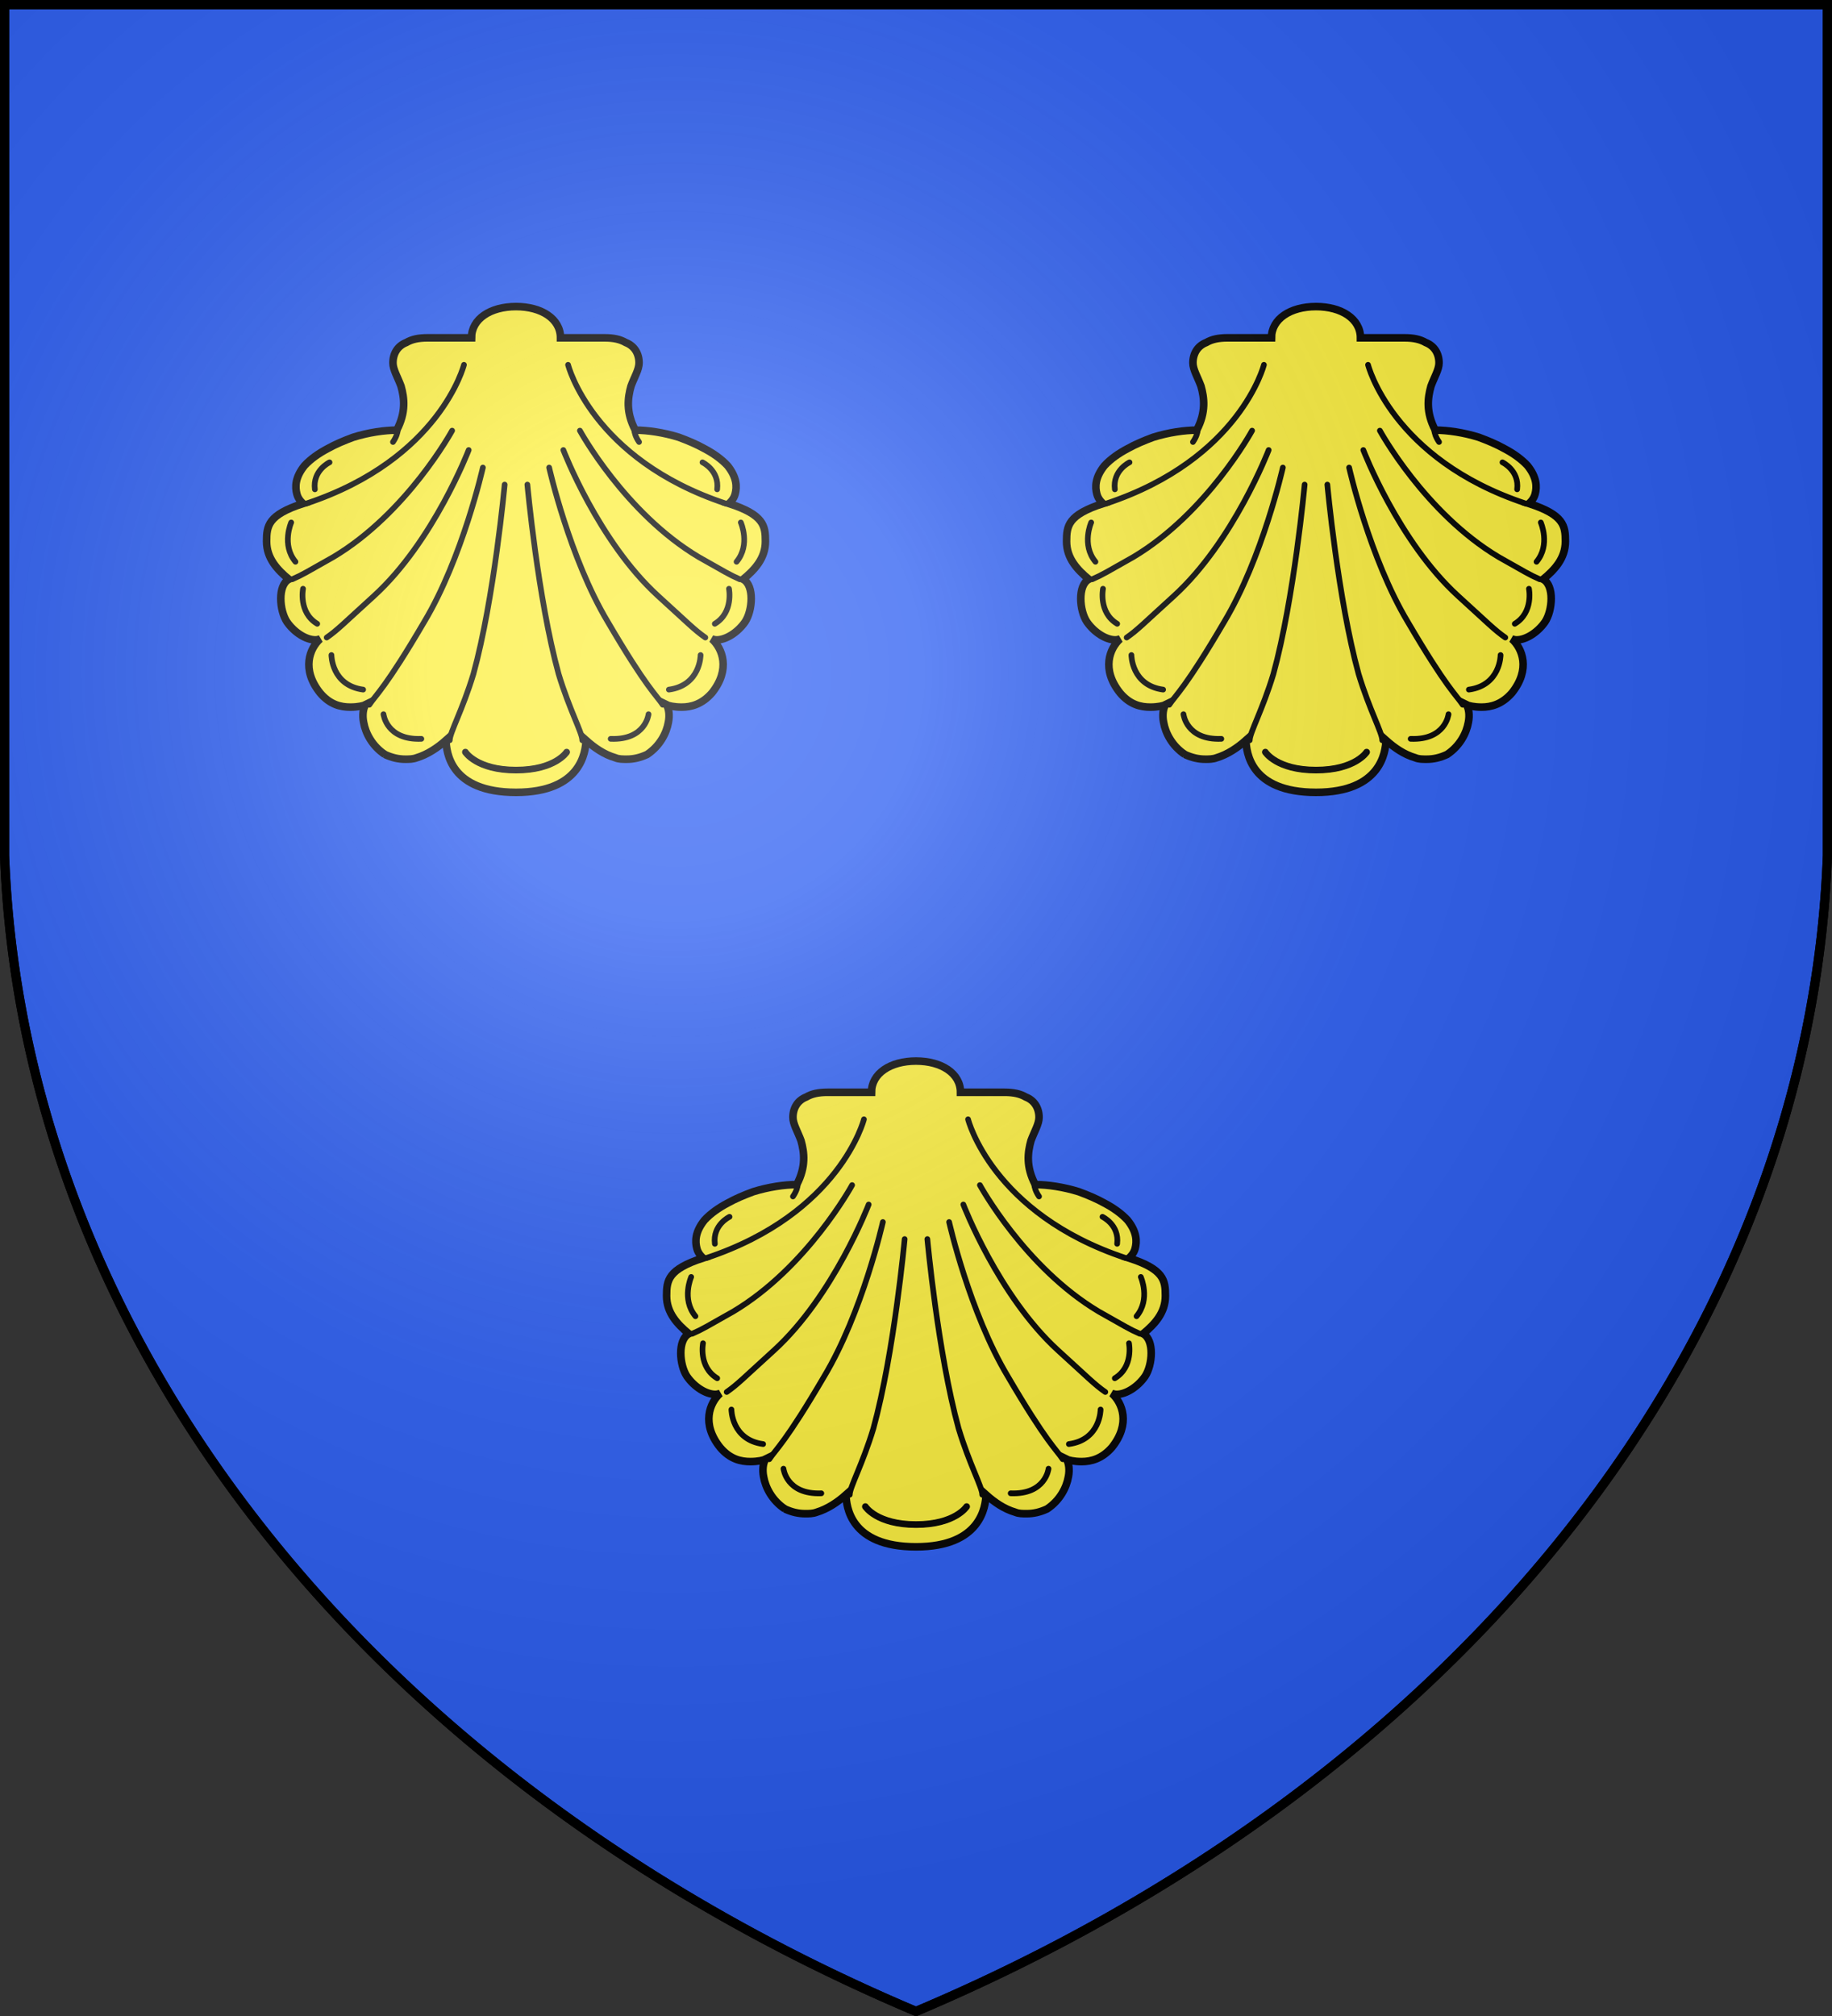 <svg xmlns="http://www.w3.org/2000/svg" xmlns:xlink="http://www.w3.org/1999/xlink" width="600" height="660" fill="#2b5df2" stroke="#000" stroke-width="3"><rect width="100%" height="100%" fill="#333333" stroke="none"/><defs><radialGradient id="d" cx="221" cy="226" r="300" gradientTransform="translate(-77 -85)scale(1.35)" gradientUnits="userSpaceOnUse"><stop offset="0" stop-color="#fff" stop-opacity=".3"/><stop offset=".2" stop-color="#fff" stop-opacity=".25"/><stop offset=".6" stop-color="#666" stop-opacity=".13"/><stop offset="1" stop-opacity=".13"/></radialGradient><g id="b" fill="none" stroke-linecap="round" stroke-width="1.2" transform="translate(-165 -2)scale(1.55)"><path fill="#fcef3c" stroke-width="1.6" d="M272.3 320c-2.7-1.8-4.1-4.5-4.5-6.8-.3-1.5-.1-2.9.4-3.7-.4.2-1.6.5-3.2.5-2 0-4.3-.5-6.4-3-4-5-2.2-9.4 0-11.4-.3.1-.6.2-1 .2-1.9 0-4.4-1.5-6-3.8-1.6-2.4-2-7.7.4-9-2.4-2-4.7-4.4-4.7-8 0-3.3.3-5.6 7.7-8 0 0-1-.8-1.3-2-.4-1.5-.4-3.5 1.6-6 1.3-1.4 3-2.6 4.9-3.6 1.6-.9 3.5-1.7 5.4-2.4 3.2-1 6.6-1.5 9.2-1.5 2-3.8 1.6-6.8.9-9.3-.7-1.9-1.7-3.5-1.7-4.9 0-2 1-3.6 2.8-4.3 1.2-.7 2.6-1 4.5-1h9.3c0-4 4-6.6 9.4-6.6s9.4 2.6 9.4 6.6h9.3c1.9 0 3.3.3 4.5 1 1.8.7 2.8 2.3 2.8 4.3 0 1.4-1 3-1.7 4.9-.7 2.5-1.1 5.5.9 9.3 2.6 0 6 .5 9.2 1.5 1.9.7 3.8 1.5 5.4 2.4 1.9 1 3.6 2.2 4.9 3.6 2 2.5 2 4.5 1.6 6-.3 1.2-1.3 2-1.3 2 7.4 2.4 7.7 4.7 7.7 8 0 3.6-2.3 6-4.7 8 2.4 1.3 2 6.6.4 9-1.6 2.3-4.1 3.8-6 3.8-.4 0-.7-.1-1-.2 2.2 2 4 6.4 0 11.4-2.1 2.4-4.4 3-6.4 3q0 0 0 0c-1.6 0-2.8-.3-3.2-.5.5.8.7 2.2.4 3.7-.4 2.3-1.8 5-4.5 6.8-1.5.7-2.9 1-4.3 1-.9 0-1.7 0-2.4-.3-2.4-.7-4.4-2.1-6.2-3.7-.1 2.4-1 11-14.8 11-14 0-14.7-8.6-14.8-11-1.8 1.6-3.9 3-6.2 3.7q0 0 0 0c-.8.3-1.6.3-2.4.3-1.4 0-2.8-.3-4.3-1Z"/><path id="a" d="M255.7 267c28.3-9.4 33.3-29.3 33.3-29.3m-2.5 13.9s-9.5 17.4-25.1 26.7c-5.7 3.2-6.4 3.7-8.7 4.7m37.3-27.3s-7.4 19.3-20 30.8c-6.5 5.9-7.7 7.2-10 8.8m33-35.9s-4.3 19.1-12.4 32.6c-8.2 14-10.3 15.5-11.6 17.5m28.6-46.5s-2.2 24-6.6 40c-2.3 7.6-5 12.4-5 14m-11-65.5c0 .5-.3 1.5-1 2.5m-13.4 4.3s-3.6 1.7-3.1 5.7m-5 7s-2.1 4.7.9 8.3m1.6 5.7s-1 5 3 7.4m3 6.6s0 6.4 6.7 7.3m4.3 5.2s.6 5.5 8 5.2"/><use xlink:href="#a" x="-600" transform="scale(-1 1)"/><path stroke-width="1.4" d="M310.7 319.5s-2.4 3.8-10.7 3.8-10.7-3.8-10.7-3.8"/><path d="M310.7 319.5s-2.4 3.8-10.7 3.8-10.7-3.8-10.7-3.8"/></g></defs><path id="c" d="M1.5 1.5h597V280A570 445 0 0 1 300 658.5 570 445 0 0 1 1.5 280Z"/><use xlink:href="#b"/><use xlink:href="#b" x="-131" y="-247"/><use xlink:href="#b" x="131" y="-247"/><use xlink:href="#c" fill="url(#d)"/></svg>